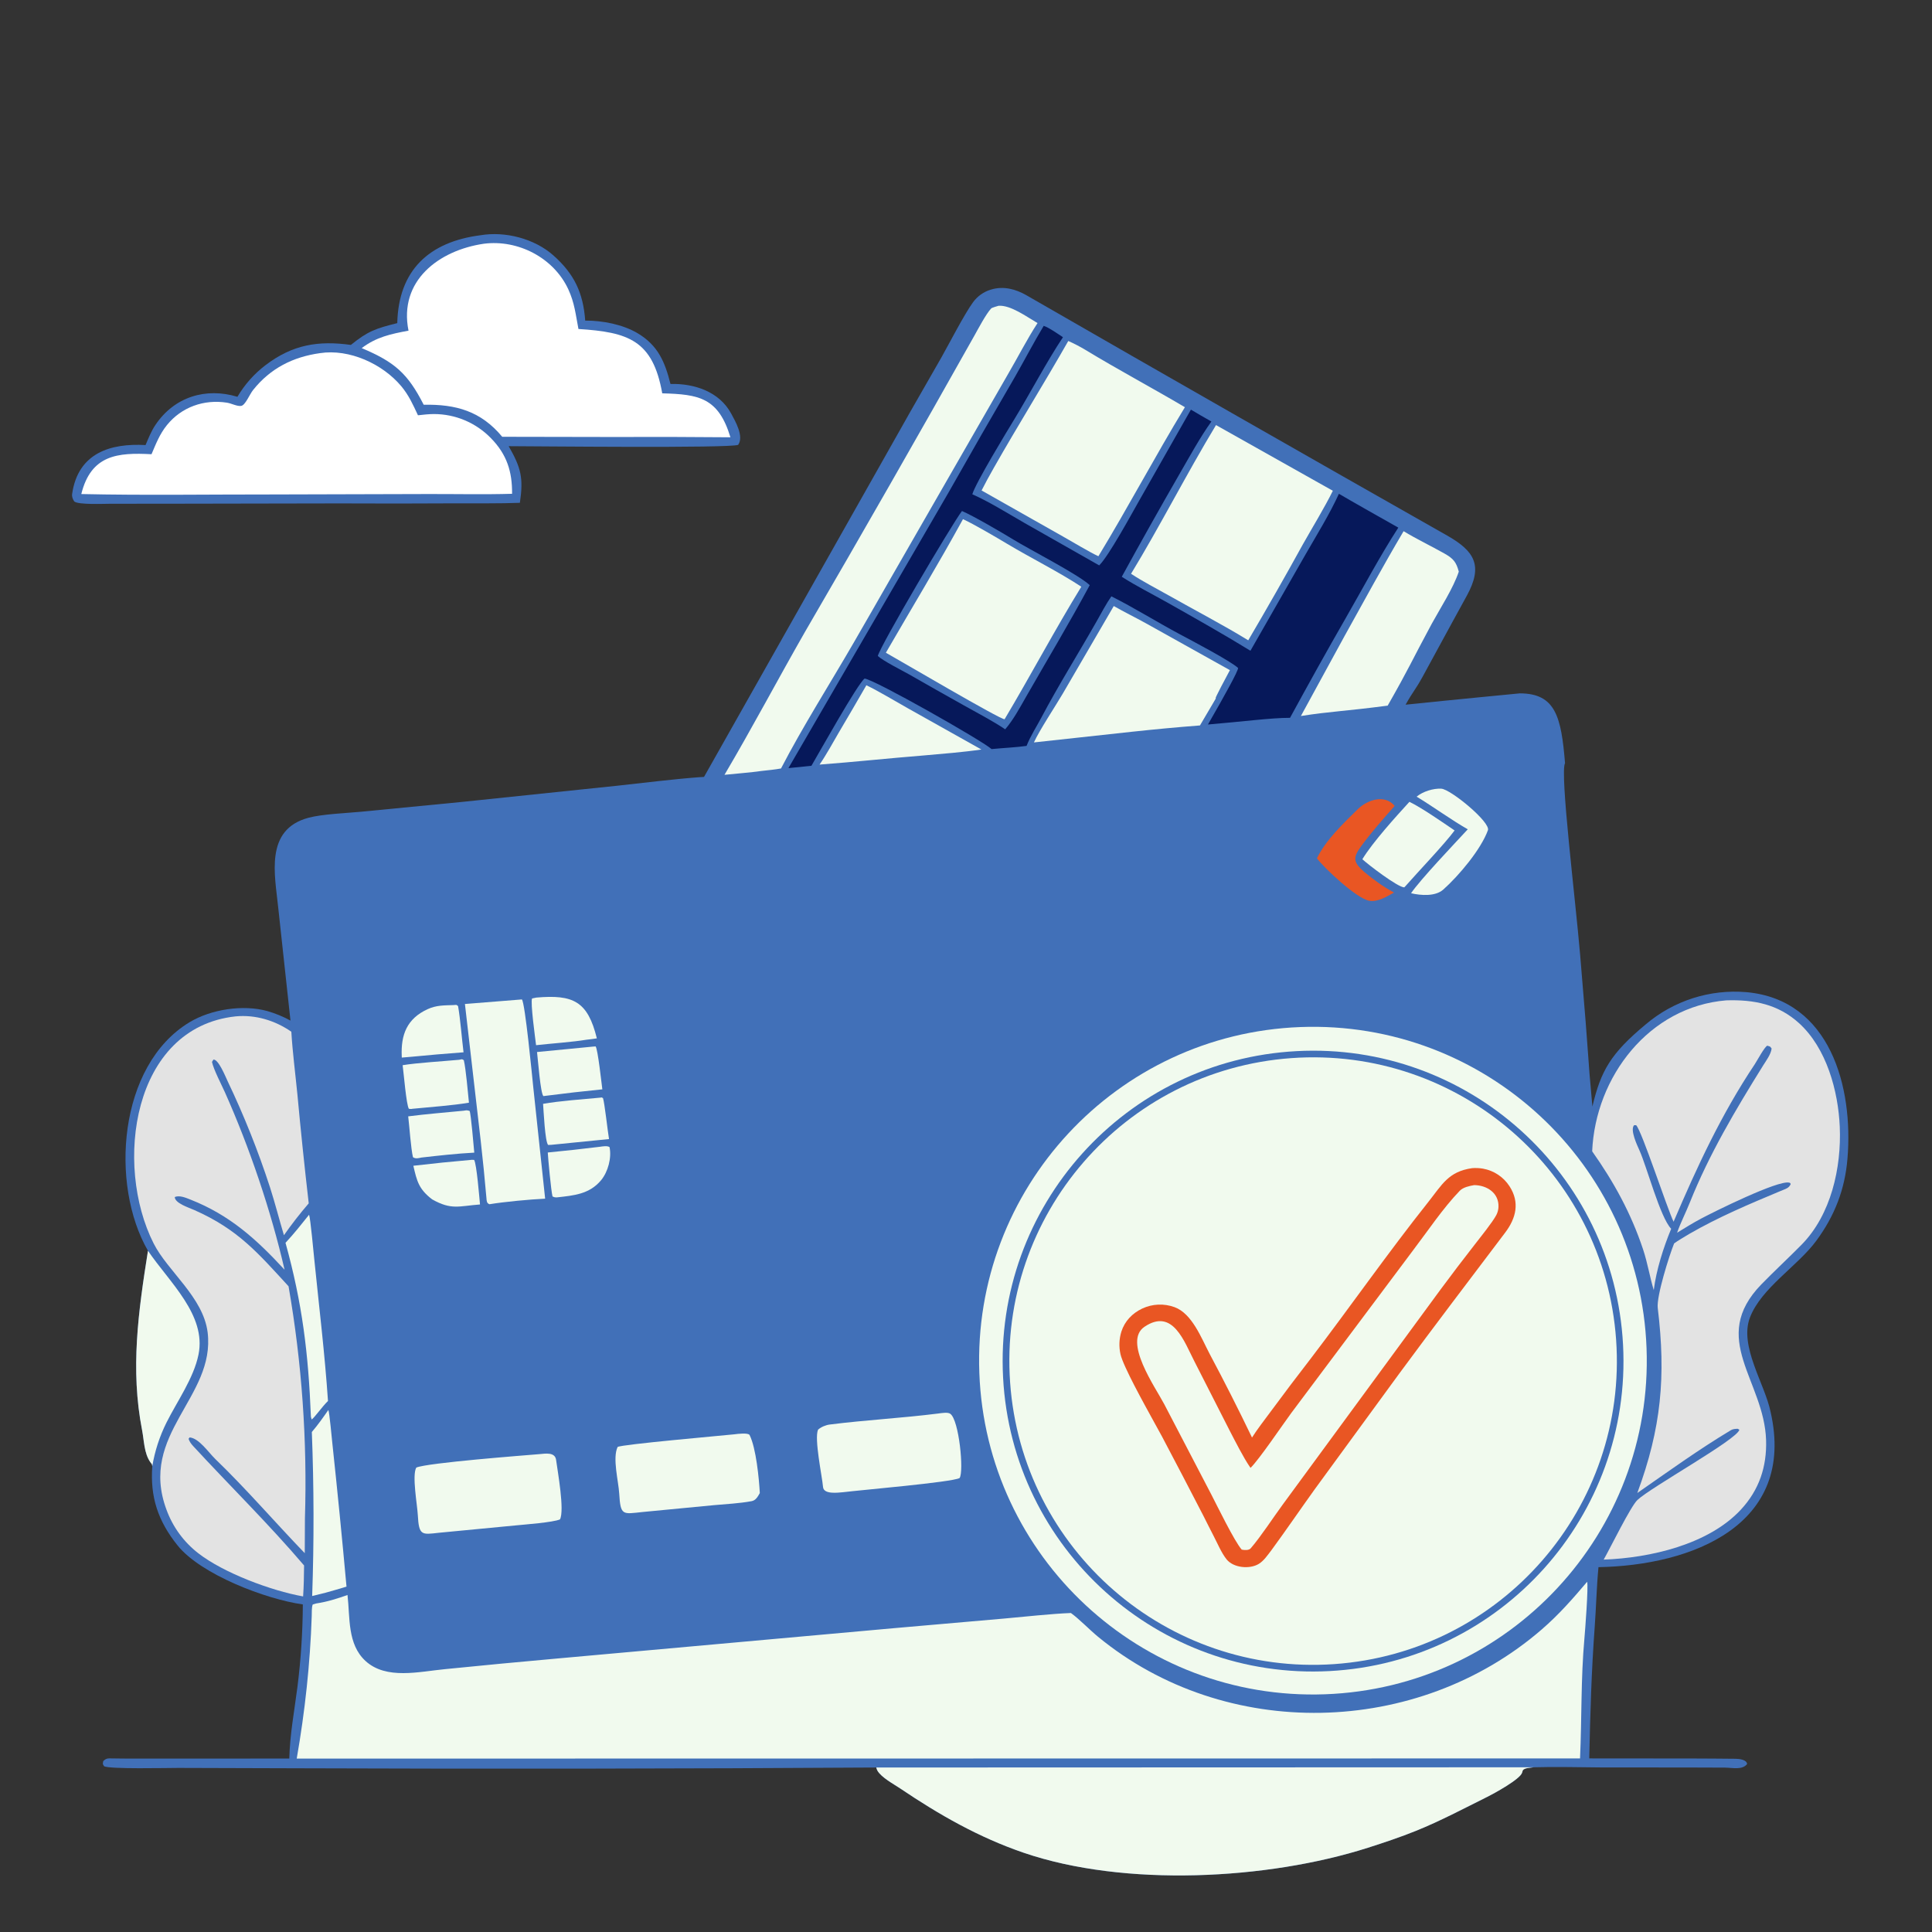 <?xml version="1.0" encoding="UTF-8"?> <svg xmlns="http://www.w3.org/2000/svg" width="200" height="200" viewBox="0 0 200 200" fill="none"><rect x="0" y="0" width="200" height="200" fill="#333333" stroke="none"/><g clip-path="url(#clip0_121_468)"><path d="M72.879 80.427L91.103 48.169C93.196 44.436 95.311 40.716 97.45 37.008C98.228 35.63 99.862 32.462 100.73 31.287C101.186 30.66 101.835 30.201 102.578 29.98C103.877 29.583 105.135 29.919 106.275 30.576C120.755 38.914 135.269 47.196 149.804 55.438C152.666 57.06 153.543 58.559 151.848 61.662C151.364 62.548 150.85 63.486 150.361 64.374L147.256 70.078C146.47 71.492 146.297 71.537 145.508 72.949C150.195 72.461 157.324 71.777 157.324 71.777C161.035 71.777 161.621 74.219 162.012 79.004C161.458 79.948 163.086 93.066 163.574 98.828C164.654 111.573 164.258 108.203 164.844 114.551C165.723 110.84 166.73 109.072 170.345 106.06C173.245 103.587 177.015 102.38 180.811 102.709C189.474 103.506 191.865 112.548 191.25 119.934C190.985 123.123 189.935 125.844 188.027 128.437C186.09 131.07 182.339 133.317 181.16 136.371C180.011 139.347 182.701 143.261 183.291 146.161C185.959 157.891 175.142 162.058 165.473 162.232C165.275 164.328 165.235 166.37 165.082 168.447C164.744 173.02 164.621 177.446 164.518 182.029L175.236 182.038C176.713 182.049 178.192 182.046 179.668 182.068C180.038 182.074 180.828 182.152 180.857 182.616C180.349 183.252 179.365 182.992 178.565 182.983L174.739 182.97L165.774 182.964C163.468 182.95 161.034 182.88 158.748 182.949C158.437 183.006 157.792 182.994 157.634 183.286C157.622 183.309 157.568 183.498 157.563 183.516C157.351 184.19 154.695 185.646 153.969 186.007C151.546 187.212 149.093 188.515 146.583 189.527C144.969 190.177 143.253 190.753 141.595 191.282C131.19 194.603 116.403 195.369 105.963 191.793C101.316 190.2 97.242 187.874 93.183 185.136C92.507 184.68 91.244 184.011 90.83 183.296C90.77 183.193 90.743 183.086 90.711 182.972C70.786 183.1 50.86 183.126 30.935 183.052L18.47 183.014C17.33 183.015 11.267 183.156 10.77 182.835C10.597 182.519 10.634 182.687 10.689 182.305C10.882 182.132 11.022 182.022 11.325 182.027C13.213 182.062 15.162 182.048 17.045 182.048L29.947 182.044C30.016 179.495 30.477 177.086 30.8 174.562C31.151 171.751 31.334 168.922 31.349 166.089C27.542 165.563 20.795 162.993 18.382 159.983C16.349 157.447 15.533 154.967 15.764 151.782C15.708 151.457 15.736 151.622 15.556 151.357C14.907 150.411 14.923 149.152 14.71 148.058C13.478 141.732 14.319 135.779 15.317 129.478C11.378 122.677 12.203 110.283 19.634 105.813C21.847 104.483 25.163 103.963 27.684 104.668C28.513 104.907 29.312 105.236 30.07 105.649L28.803 93.973C28.465 90.599 27.358 85.872 31.939 84.653C33.388 84.268 35.834 84.179 37.385 84.03L47.795 83.018L63.943 81.333C66.711 81.036 69.624 80.662 72.396 80.454C72.557 80.443 72.718 80.434 72.879 80.427Z" fill="#4170B8"></path><path d="M90.711 182.972L158.748 182.949C158.437 183.006 157.792 182.994 157.634 183.286C157.622 183.309 157.568 183.498 157.563 183.516C157.35 184.19 154.695 185.646 153.969 186.007C151.546 187.212 149.092 188.515 146.583 189.527C144.969 190.177 143.253 190.753 141.595 191.282C131.19 194.602 116.403 195.369 105.963 191.793C101.316 190.2 97.242 187.874 93.183 185.136C92.507 184.68 91.244 184.011 90.83 183.296C90.77 183.193 90.743 183.086 90.711 182.972Z" fill="#F1FAEE"></path><path d="M15.318 129.478C17.522 132.732 21.379 136.115 20.55 140.218C20.054 142.674 18.337 145.057 17.231 147.271C16.521 148.694 16.027 150.214 15.765 151.782C15.709 151.457 15.737 151.622 15.556 151.357C14.907 150.411 14.923 149.153 14.71 148.058C13.478 141.732 14.32 135.779 15.318 129.478Z" fill="#F1FAEE"></path><path d="M56.725 101.212C58.346 101.009 59.976 101.446 61.249 102.455C63.506 104.238 63.703 106.922 63.987 109.563C64.311 112.571 64.651 115.571 65.036 118.575C65.403 121.447 64.136 124.054 61.428 125.218C60.482 125.577 59.452 125.713 58.452 125.801C54.949 126.107 51.426 126.497 47.925 126.784C44.354 126.984 41.371 124.747 40.999 121.13C40.618 117.434 40.318 113.737 39.82 110.052C39.702 109.175 39.627 108.144 39.773 107.265C40.099 105.303 41.754 103.25 43.673 102.644C45.52 102.059 47.507 102.037 49.414 101.878C51.855 101.699 54.292 101.477 56.725 101.212Z" fill="#4170B8"></path><path d="M53.932 103.468L54.027 103.462C54.357 103.829 55.08 111.351 55.214 112.645L56.433 124.086C54.861 124.159 52.217 124.407 50.666 124.662C50.371 124.551 50.38 124.307 50.355 124.014C50.186 122.038 49.984 120.068 49.763 118.097L48.129 103.933L53.932 103.468Z" fill="#F1FAEE"></path><path d="M47.517 109.71C47.895 109.655 47.751 109.602 48.014 109.75C48.233 110.661 48.435 113.108 48.546 114.148C46.952 114.428 44.362 114.619 42.699 114.781C42.516 114.819 42.521 114.799 42.326 114.781C42.056 114.361 41.792 111.055 41.681 110.269C43.172 110.02 45.93 109.86 47.517 109.71Z" fill="#F1FAEE"></path><path d="M61.383 108.344L61.658 108.325C61.892 108.628 62.264 112.104 62.354 112.768C60.399 112.962 58.447 113.185 56.499 113.437L56.255 113.469C55.951 113.216 55.682 109.607 55.593 108.905L61.383 108.344Z" fill="#F1FAEE"></path><path d="M47.998 114.981C48.32 114.931 48.308 114.914 48.616 115.004C48.756 115.32 49.046 118.787 49.097 119.32C47.249 119.418 45.467 119.621 43.63 119.829C43.302 119.894 43.024 119.984 42.749 119.792C42.536 118.887 42.386 116.648 42.257 115.565C44.121 115.325 46.12 115.164 47.998 114.981Z" fill="#F1FAEE"></path><path d="M62.181 113.624C62.312 113.591 62.23 113.597 62.422 113.672C62.592 114.204 62.897 117.032 63.046 117.916L57.083 118.51L56.745 118.526C56.419 118.215 56.272 114.95 56.219 114.268C57.932 113.963 60.404 113.793 62.181 113.624Z" fill="#F1FAEE"></path><path d="M46.93 104.046C47.312 104.034 47.172 103.965 47.419 104.148C47.654 105.482 47.808 107.512 47.985 108.934C46.173 109.069 44.363 109.224 42.555 109.4L41.594 109.482L41.587 109.322C41.497 107.116 42.118 105.454 44.272 104.466C45.172 104.054 45.963 104.079 46.93 104.046Z" fill="#F1FAEE"></path><path d="M55.519 103.269C59.344 102.939 60.841 103.646 61.786 107.491C61.437 107.551 61.072 107.589 60.719 107.631C59.275 107.873 57.022 108.024 55.494 108.198C55.406 107.459 54.894 103.791 55.08 103.36L55.519 103.269Z" fill="#F1FAEE"></path><path d="M62.121 118.711C62.434 118.667 62.85 118.593 63.097 118.744C63.336 119.841 62.943 121.305 62.23 122.168C61.022 123.632 59.382 123.759 57.642 123.953C57.404 123.949 57.418 123.95 57.197 123.859C57.038 123.22 56.743 119.975 56.705 119.306C58.513 119.133 60.319 118.934 62.121 118.711Z" fill="#F1FAEE"></path><path d="M48.835 120.064L49.08 120.071C49.344 120.483 49.618 123.962 49.69 124.687C47.492 124.848 46.755 125.29 44.735 124.159C43.352 123.091 43.162 122.291 42.79 120.679C44.802 120.443 46.817 120.238 48.835 120.064Z" fill="#F1FAEE"></path><path d="M98.827 108.904C99.472 108.373 100.547 108.033 101.379 108.08C102.349 108.13 106.505 111.557 106.207 112.38C105.485 114.371 103.206 117.081 101.586 118.523C100.768 119.252 99.276 119.139 98.252 118.902L97.872 119.177C97.372 119.248 97.148 119.004 96.668 118.876L96.484 118.829C95.733 119.252 94.799 119.84 93.914 119.68C92.607 119.443 89.239 116.285 88.507 115.287C89.425 113.389 91.231 111.685 92.726 110.21C93.705 109.244 95.516 108.609 96.556 109.86C97.343 109.053 97.68 108.426 98.827 108.904Z" fill="#4170B8"></path><path d="M136.328 88.852C137.246 86.954 139.052 85.251 140.547 83.775C141.525 82.81 143.337 82.174 144.377 83.426C143.168 84.796 141.994 86.114 140.906 87.6C140.027 88.802 140.081 89.254 141.235 90.269C142.181 91.064 143.219 91.809 144.305 92.394C143.553 92.818 142.619 93.405 141.735 93.245C140.428 93.008 137.06 89.85 136.328 88.852Z" fill="#E95623"></path><path d="M146.648 82.469C147.292 81.938 148.367 81.598 149.2 81.645C150.17 81.695 154.326 85.123 154.028 85.945C153.306 87.936 151.026 90.646 149.407 92.088C148.588 92.817 147.097 92.704 146.073 92.468C146.997 91.086 150.638 87.265 151.944 85.849C150.249 84.886 148.392 83.524 146.648 82.469Z" fill="#F1FAEE"></path><path d="M145.902 83.005C147.196 83.631 149.376 85.15 150.58 85.969C149.5 87.425 146.791 90.251 145.469 91.759L145.368 91.86C144.695 91.853 141.61 89.489 141.031 88.948C142.099 87.184 144.49 84.553 145.902 83.005Z" fill="#F1FAEE"></path><path d="M55.86 150.529C56.454 150.476 57.453 150.298 57.566 151.125C57.732 152.347 58.456 156.347 57.968 157.289C57.233 157.601 54.311 157.817 53.404 157.908L45.434 158.672C43.661 158.871 43.366 158.988 43.252 156.839C43.196 155.772 42.634 152.718 43.094 151.923C44.27 151.423 54.217 150.668 55.86 150.529Z" fill="#F1FAEE"></path><path d="M97.128 146.326C97.472 146.285 98.103 146.167 98.369 146.352C99.284 146.99 99.799 152.333 99.337 153.005C98.541 153.446 89.018 154.253 87.303 154.471C86.745 154.518 85.273 154.724 85.202 153.941C85.095 152.759 84.275 148.935 84.684 147.998C85.012 147.713 85.48 147.519 85.909 147.465C89.632 146.994 93.405 146.798 97.128 146.326Z" fill="#F1FAEE"></path><path d="M76.045 148.477C76.332 148.434 77.47 148.301 77.597 148.554C78.274 149.908 78.577 153.082 78.655 154.564C78.445 154.929 78.246 155.319 77.801 155.401C76.518 155.637 75.173 155.697 73.874 155.817L66.528 156.522C64.461 156.739 64.236 156.942 64.101 154.608C64.027 153.327 63.384 150.94 63.936 149.789C64.369 149.521 74.625 148.626 76.045 148.477Z" fill="#F1FAEE"></path><path d="M134.595 106.321C153.684 105.591 169.745 120.487 170.451 139.577C171.158 158.667 156.242 174.709 137.151 175.392C118.094 176.073 102.086 161.19 101.381 142.133C100.675 123.076 115.539 107.05 134.595 106.321Z" fill="#F1FAEE"></path><path d="M134.234 108.812C151.954 107.876 167.078 121.481 168.017 139.201C168.955 156.921 155.353 172.048 137.633 172.989C119.909 173.931 104.778 160.325 103.839 142.601C102.9 124.877 116.509 109.748 134.234 108.812Z" fill="#4170B8"></path><path d="M133.677 109.536C151.013 108.289 166.073 121.343 167.299 138.681C168.526 156.018 155.454 171.062 138.115 172.268C120.805 173.472 105.792 160.427 104.567 143.119C103.343 125.81 116.37 110.781 133.677 109.536Z" fill="#F1FAEE"></path><path d="M152.393 120.927C152.741 120.897 153.183 120.915 153.525 120.979C154.648 121.181 155.638 121.838 156.26 122.795C157.346 124.464 156.949 126.096 155.822 127.59C152.158 132.443 148.473 137.275 144.866 142.171L136.103 154.164C134.592 156.267 133.132 158.412 131.6 160.5C131.22 160.985 130.842 161.567 130.309 161.893C129.366 162.47 127.676 162.31 126.969 161.416C126.436 160.742 126.047 159.796 125.647 159.029C125.273 158.314 124.91 157.57 124.54 156.846C123.141 154.134 121.729 151.429 120.303 148.732L119.237 146.789C118.505 145.448 116.281 141.462 115.992 140.185C115.818 139.411 115.85 138.606 116.084 137.849C116.428 136.768 117.217 135.946 118.234 135.466C119.286 134.969 120.494 134.915 121.587 135.316C123.404 135.98 124.361 138.513 125.224 140.159C126.746 143.012 128.208 145.898 129.608 148.814C130.12 147.993 130.96 146.914 131.549 146.116C132.911 144.268 134.295 142.438 135.7 140.623C139.783 135.271 143.655 129.715 147.848 124.44C149.283 122.633 149.93 121.28 152.393 120.927Z" fill="#E95623"></path><path d="M152.607 122.683C153.941 122.696 155.18 123.505 155.122 124.949C155.109 125.239 155.033 125.522 154.9 125.78C154.518 126.508 153.249 128.078 152.714 128.772C151.483 130.347 150.273 131.938 149.084 133.546L132.778 155.765C131.82 157.069 130.534 159.052 129.471 160.284C129.282 160.503 128.836 160.475 128.544 160.417C127.803 159.589 125.986 155.852 125.394 154.709L120.524 145.365C119.6 143.601 116.227 138.863 118.477 137.347C121.416 135.368 122.589 138.895 123.659 140.957L127.329 148.162C127.884 149.227 128.71 150.864 129.377 151.841L129.455 151.954C130.337 151.102 132.797 147.461 133.656 146.295L146.261 129.458C147.78 127.464 149.384 125.058 151.116 123.267C151.471 122.9 152.119 122.769 152.607 122.683Z" fill="#F1FAEE"></path><path d="M164.3 163.745C164.441 164.242 164.088 168.831 164.018 169.611C163.643 173.767 163.752 177.883 163.565 182.032L30.717 182.049C31.565 177.202 32.107 172.216 32.27 167.301C32.28 166.98 32.255 166.361 32.374 166.097L32.737 165.989C33.9 165.815 34.873 165.498 35.974 165.115C36.245 167.471 35.947 170.211 37.84 171.945C39.992 173.915 43.396 173.042 46.101 172.787C49.94 172.401 53.781 172.036 57.624 171.693L92.539 168.548L103.984 167.549C106.141 167.36 108.726 167.062 110.861 166.978C111.786 167.653 112.753 168.683 113.667 169.435C126.875 180.298 146.733 179.824 159.607 168.674C161.394 167.126 162.782 165.537 164.3 163.745Z" fill="#F1FAEE"></path><path d="M108.044 33.732C108.571 33.897 109.532 34.575 110.037 34.91C108.412 37.333 106.577 40.819 105.037 43.345C104.248 44.64 100.989 50.003 100.653 51.169C102.374 51.92 104.392 53.186 106.065 54.143L113.787 58.528C114.754 57.597 117.136 53.219 117.944 51.795L123.283 42.405C123.963 42.822 124.709 43.234 125.403 43.634C124.218 45.291 123.122 47.307 122.092 49.086C120.065 52.605 118.076 56.146 116.125 59.707C117.632 60.672 119.251 61.478 120.81 62.357C123.756 64.019 126.559 65.598 129.445 67.364L135.174 57.351C136.313 55.373 137.67 53.173 138.603 51.116C140.623 52.298 142.715 53.461 144.753 54.619C142.815 57.615 141.091 60.888 139.313 63.977C137.332 67.421 135.434 70.844 133.544 74.308C131.543 74.308 128.613 74.707 125.047 75C126.839 71.89 128.165 69.477 128.168 69.151C127.423 68.445 123.304 66.28 122.144 65.663C119.903 64.47 117.281 62.843 115.048 61.733C114.513 62.498 113.992 63.492 113.522 64.321C111.628 67.662 109.583 70.912 107.788 74.308C107.289 75.253 106.653 76.223 106.272 77.214C105.221 77.368 103.76 77.433 102.651 77.545C101.537 76.587 90.568 70.368 89.504 70.243C88.778 70.771 84.799 77.915 83.998 79.274L81.618 79.515L98.135 51.084C100.436 47.016 102.764 42.963 105.118 38.925C106.105 37.198 107.019 35.438 108.044 33.732Z" fill="#06185A"></path><path d="M99.582 52.9C100.677 53.357 103.768 55.157 104.887 55.846C106.586 56.892 111.578 59.441 112.81 60.573C110.704 64.491 108.411 68.299 106.203 72.16C105.565 73.277 104.895 74.525 104.056 75.498C102.82 74.661 101.138 73.781 99.795 73.029C97.889 71.966 95.99 70.892 94.097 69.806C93.343 69.384 91.42 68.416 90.871 67.908C91.123 66.846 98.493 54.335 99.582 52.9Z" fill="#4170B8"></path><path d="M99.687 53.743C100.764 54.228 103.202 55.663 104.276 56.306C106.645 57.725 109.681 59.245 111.937 60.736C109.227 65.142 106.668 69.97 103.995 74.455C103.603 74.526 93.143 68.371 91.706 67.571C94.352 62.992 97.156 58.372 99.687 53.743Z" fill="#F1FAEE"></path><path d="M178.71 103.556C181.566 103.466 184.084 103.953 186.253 105.933C189.094 108.526 190.292 112.951 190.452 116.637C190.636 120.889 189.548 125.757 186.492 128.857C185.193 130.176 183.637 131.62 182.342 132.95C176.862 138.58 182.636 142.901 182.825 149.09C182.908 151.823 182.113 154.235 180.21 156.283C176.857 159.891 170.818 161.277 166.013 161.45C166.721 160.207 168.798 155.944 169.51 155.274C170.92 153.946 179.826 149.016 180.06 148.008L179.897 147.908C179.68 147.908 179.389 147.928 179.199 148.042C175.868 150.036 172.68 152.342 169.493 154.556C171.975 147.841 172.469 142.501 171.61 135.405C171.463 134.189 172.803 129.965 173.304 128.718C173.682 128.436 174.431 128.004 174.854 127.745C177.895 125.985 181.117 124.631 184.35 123.28C184.875 123.06 185.207 122.994 185.374 122.563C185.302 122.457 185.33 122.454 185.212 122.425C184.056 122.151 177.472 125.421 176.124 126.135C175.266 126.59 174.439 127.104 173.612 127.612C173.971 126.581 174.51 125.538 174.917 124.517C176.92 119.503 179.669 114.877 182.515 110.305C182.837 109.788 183.32 109.155 183.398 108.545C183.185 108.268 183.318 108.378 182.951 108.248C182.655 108.374 181.896 109.804 181.656 110.164C178.182 115.369 175.701 120.739 173.248 126.474C172.554 125.022 169.967 117.084 169.373 116.478L169.161 116.48C168.723 116.965 169.467 118.531 169.722 119.1C170.49 120.809 171.858 126.016 173 127.205C172.192 129.16 171.458 131.458 171.197 133.554C170.783 132.191 170.564 130.757 170.086 129.322C168.844 125.597 167.07 122.363 164.821 119.183C165.158 111.465 170.709 104.206 178.71 103.556Z" fill="#E3E3E3"></path><path d="M24.382 105.216C26.432 105.016 28.478 105.638 30.159 106.803C30.28 108.882 30.583 111.215 30.788 113.307C31.136 117.066 31.527 120.82 31.96 124.57C31.05 125.627 30.193 126.728 29.393 127.87C28.899 126.224 28.473 124.538 27.948 122.906C26.73 119.159 25.268 115.495 23.572 111.939C23.332 111.438 22.624 109.652 22.095 109.686C22.044 109.767 21.994 109.848 21.944 109.929C22.113 110.73 22.96 112.346 23.277 113.058C25.834 118.785 28.056 125.343 29.459 131.444C26.538 128.281 23.801 125.793 19.716 124.18C19.222 123.985 18.586 123.711 18.091 123.916C18.107 124.552 19.493 124.99 20.11 125.262C24.642 127.261 26.715 129.719 29.871 133.157C31.25 141.092 31.818 149.147 31.566 157.197L31.549 160.785C28.444 157.564 25.517 154.151 22.288 151.038C21.581 150.356 20.606 148.881 19.628 148.8L19.52 148.947C19.61 149.227 19.796 149.481 19.995 149.696C23.805 153.827 27.831 157.773 31.478 162.056C31.465 163.154 31.453 164.164 31.378 165.262C28.06 164.669 23.132 162.819 20.532 160.796C19.027 159.633 17.883 158.067 17.233 156.281C14.32 148.442 22.318 144.645 21.494 137.921C21.032 134.274 17.371 131.618 15.905 128.722C11.784 120.586 13.67 106.379 24.382 105.216Z" fill="#E3E3E3"></path><path d="M145.3 54.988C146.685 55.827 148.121 56.508 149.522 57.297C150.468 57.83 150.752 58.199 151.013 59.176C150.434 60.909 149.109 62.938 148.207 64.585C146.027 68.628 145.929 69.058 143.652 73.047C139.195 73.633 137.793 73.633 134.668 74.121L139.195 65.83C141.218 62.191 143.176 58.576 145.3 54.988Z" fill="#F1FAEE"></path><path d="M103.371 31.653C104.629 31.572 106.239 32.769 107.406 33.444C106.316 35.114 105.371 36.983 104.346 38.734L95.662 53.843C93.206 58.089 90.793 62.353 88.337 66.596C85.872 70.854 83.117 75.185 80.851 79.551C80.231 79.668 79.517 79.732 78.883 79.803C77.698 79.972 76.206 80.085 74.999 80.209C77.894 75.305 80.505 70.353 83.318 65.436C89.25 55.243 95.104 45.004 100.881 34.722C101.246 34.073 102.068 32.502 102.607 31.929C102.679 31.852 103.224 31.695 103.371 31.653Z" fill="#F1FAEE"></path><path d="M110.588 35.299C111.152 35.545 111.826 35.895 112.357 36.217C115.745 38.273 119.251 40.142 122.662 42.153C119.591 47.202 116.808 52.471 113.705 57.582C112.755 57.141 111.052 56.106 110.083 55.564L101.613 50.773C102.004 49.998 102.418 49.247 102.846 48.491C105.357 44.061 108.07 39.722 110.588 35.299Z" fill="#F1FAEE"></path><path d="M125.881 44.004L137.975 50.804C137.177 52.443 135.782 54.734 134.875 56.347C133.037 59.686 131.151 62.998 129.218 66.283C126.562 64.658 123.733 63.193 121.019 61.657C119.703 60.913 118.349 60.229 117.086 59.397C120.08 54.474 122.832 49.054 125.881 44.004Z" fill="#F1FAEE"></path><path d="M115.297 62.737C116.335 63.332 117.515 63.911 118.578 64.497L127.319 69.373C124.111 75.348 127.671 69.233 124.219 75.098C119.141 75.488 116.113 75.879 107.031 76.856C107.595 75.606 109.291 73.048 110.022 71.798L115.297 62.737Z" fill="#F1FAEE"></path><path d="M89.686 70.939C90.915 71.523 92.687 72.596 93.934 73.294L101.593 77.589C99.709 77.867 97.533 78.035 95.629 78.204C92.031 78.491 88.442 78.879 84.84 79.15C85.542 78.132 86.215 76.887 86.85 75.801C87.805 74.186 88.751 72.566 89.686 70.939Z" fill="#F1FAEE"></path><path d="M33.992 145.959C34.106 146.223 34.356 148.966 34.405 149.417C34.933 154.356 35.422 159.3 35.87 164.247C35.175 164.467 34.418 164.671 33.714 164.874L32.316 165.218C32.513 159.561 32.501 153.898 32.281 148.242C32.935 147.473 33.419 146.78 33.992 145.959Z" fill="#F1FAEE"></path><path d="M31.996 125.749C32.136 126.126 32.47 129.739 32.533 130.356C33.024 135.21 33.626 140.169 33.953 145.031C33.382 145.569 32.596 146.707 32.264 146.948L32.185 146.656C31.92 140.07 31.297 134.939 29.556 128.656C30.448 127.694 31.176 126.775 31.996 125.749Z" fill="#F1FAEE"></path><path d="M49.744 24.352C52.313 23.919 55.332 24.704 57.286 26.439C59.458 28.368 60.37 30.324 60.581 33.187C62.353 33.178 64.476 33.584 66.01 34.499C68.126 35.761 68.835 37.474 69.408 39.748C71.863 39.684 74.454 40.535 75.687 42.805C76.135 43.628 77.031 45.18 76.414 46.051C75.546 46.412 55.345 46.193 52.658 46.188C53.937 48.424 54.201 49.474 53.818 52.05C51.71 52.133 49.318 52.096 47.193 52.105C43.163 52.13 39.132 52.132 35.101 52.112L17.169 52.145L11.481 52.148C10.774 52.148 8.121 52.274 7.686 51.911C7.533 51.674 7.426 51.422 7.467 51.133C8.082 46.862 11.473 45.87 15.068 46.073C15.371 45.355 15.65 44.646 16.084 43.997C18.042 41.071 21.311 40.086 24.578 41.076C25.329 39.802 26.321 38.687 27.498 37.792C30.289 35.668 32.963 35.24 36.323 35.706C38.093 34.27 38.894 34.008 41.126 33.449C41.249 27.989 44.407 25.035 49.744 24.352Z" fill="#4170B8"></path><path d="M50.085 25.232C53.635 24.773 57.328 26.694 58.833 29.955C59.484 31.367 59.588 32.545 59.881 34.057C65.043 34.386 67.576 35.212 68.555 40.718C72.371 40.817 74.371 41.173 75.614 45.267C71.511 45.229 67.408 45.219 63.306 45.237L51.99 45.216C49.786 42.559 47.196 41.834 43.862 41.9C42.2 38.64 40.844 37.472 37.441 36.036C38.969 34.886 40.454 34.572 42.289 34.231C41.251 29.066 45.429 25.912 50.085 25.232Z" fill="white"></path><path d="M33.124 36.558C36.161 36.09 39.606 37.672 41.536 39.977C42.32 40.913 42.757 41.897 43.267 42.99C43.756 42.93 44.414 42.863 44.904 42.862C47.139 42.858 49.279 43.763 50.832 45.37C52.477 47.053 53.029 48.827 53.01 51.117C50.219 51.201 47.168 51.136 44.355 51.142L28.24 51.186C21.75 51.179 14.886 51.288 8.416 51.143C9.429 47.067 12.194 46.837 15.685 47.021C16.144 45.944 16.529 44.938 17.273 44.015C18.79 42.133 21.124 41.314 23.495 41.686C23.972 41.761 24.531 42.076 24.953 42.022C25.396 41.966 25.822 40.847 26.203 40.37C28 38.118 30.337 36.947 33.124 36.558Z" fill="white"></path></g><defs><clipPath id="clip0_121_468"><rect width="200" height="200" fill="white"></rect></clipPath></defs></svg> 